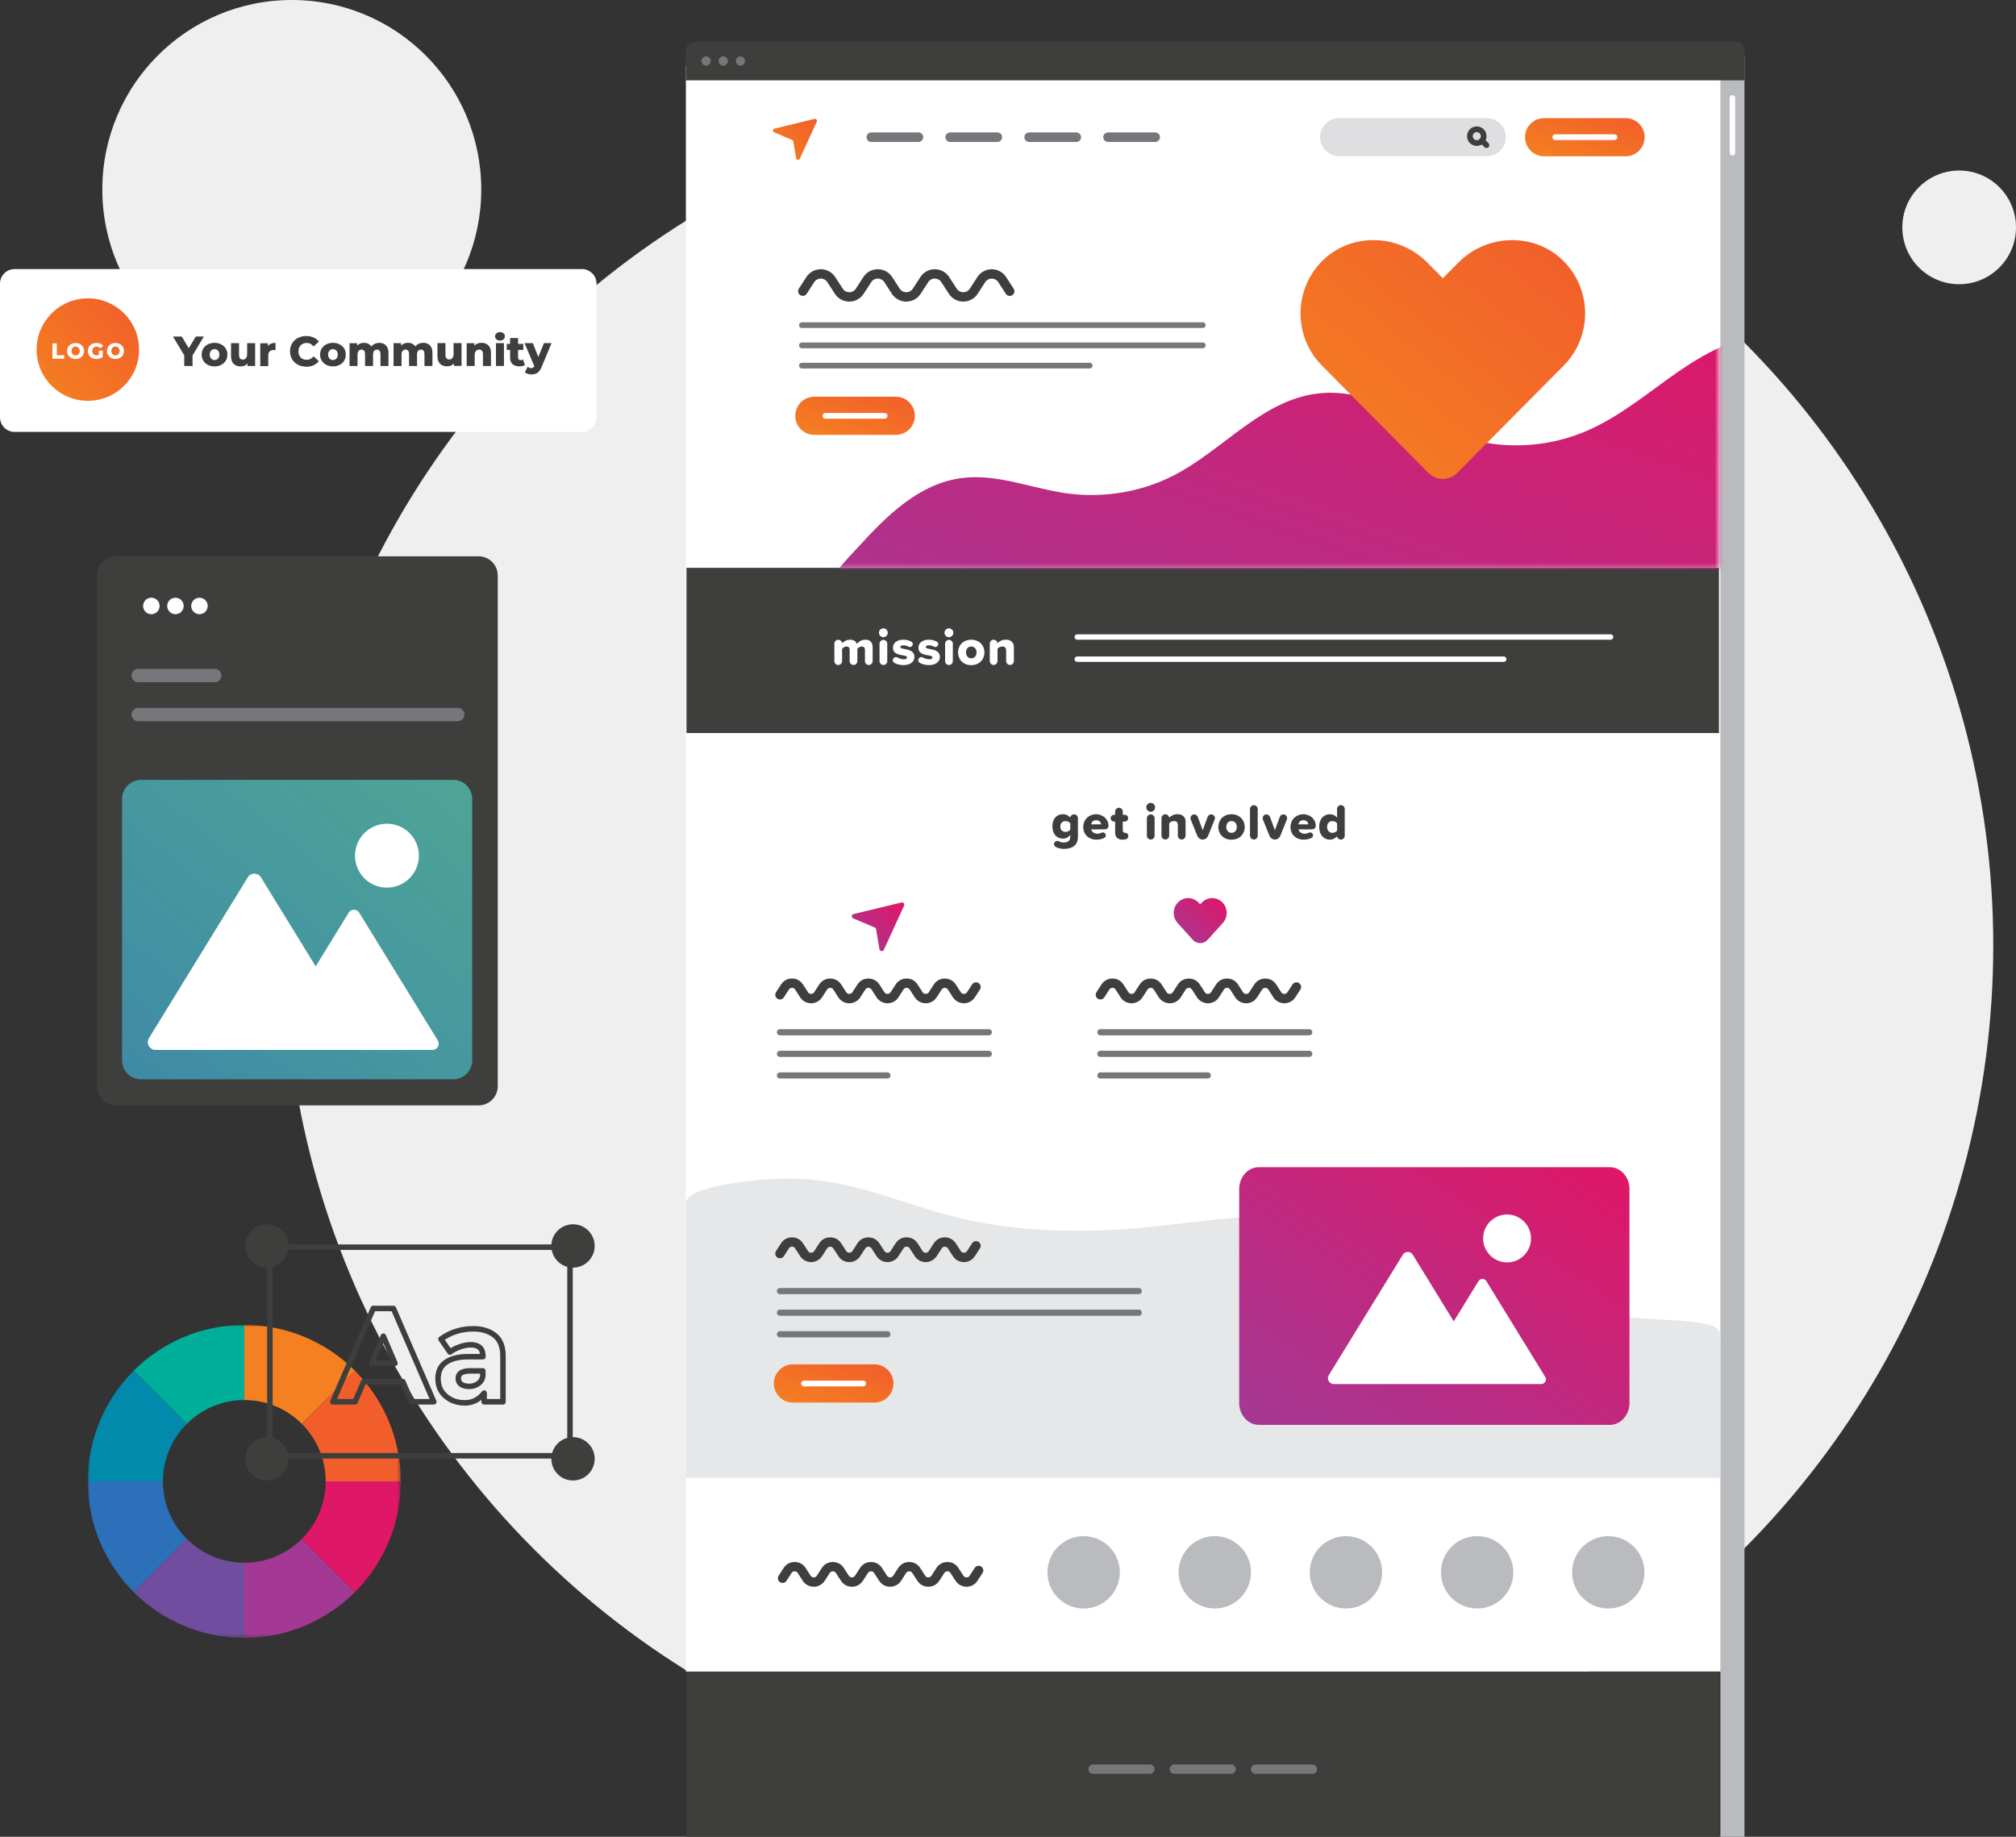 <?xml version="1.0" encoding="UTF-8"?> <svg xmlns="http://www.w3.org/2000/svg" xmlns:xlink="http://www.w3.org/1999/xlink" id="Layer_1" data-name="Layer 1" viewBox="0 0 532 484.7"><rect x="0" y="0" width="532" height="484.7" fill="#333333" stroke="none"/><defs><style> .cls-1 { fill: url(#linear-gradient-2); } .cls-2 { fill: #00af9a; } .cls-3, .cls-4, .cls-5, .cls-6, .cls-7, .cls-8, .cls-9, .cls-10, .cls-11, .cls-12 { fill: none; } .cls-3, .cls-4, .cls-6, .cls-7, .cls-8, .cls-10, .cls-11, .cls-12 { stroke-linecap: round; } .cls-3, .cls-5 { stroke-linejoin: round; } .cls-3, .cls-5, .cls-9, .cls-11 { stroke: #3e3e3c; } .cls-3, .cls-10 { stroke-width: 2.47px; } .cls-13 { fill: #fff; } .cls-14 { fill: #3e3e3c; } .cls-15 { fill: #a33995; } .cls-4, .cls-6, .cls-7, .cls-8, .cls-10, .cls-11, .cls-12 { stroke-miterlimit: 10; } .cls-4, .cls-8 { stroke: #fff; } .cls-4, .cls-11, .cls-12 { stroke-width: 1.51px; } .cls-5, .cls-9 { stroke-width: 1.45px; } .cls-16 { fill: #704d9f; } .cls-6 { stroke-width: 2.52px; } .cls-6, .cls-7, .cls-10, .cls-12 { stroke: #76777a; } .cls-17 { fill: #f15d2b; } .cls-18 { fill: #76777a; } .cls-19 { fill: url(#linear-gradient-6); } .cls-20 { fill: #f58021; } .cls-21 { fill: url(#linear-gradient-11); } .cls-22 { fill: url(#linear-gradient-10); } .cls-23 { fill: #f0eff0; } .cls-7 { stroke-width: 1.63px; } .cls-24 { fill: #e01666; } .cls-25 { fill: #dfdfe1; } .cls-26 { fill: url(#linear-gradient-5); } .cls-27 { fill: #2b70b8; } .cls-28 { fill: url(#linear-gradient-7); } .cls-8 { stroke-width: 1.42px; } .cls-29 { fill: url(#linear-gradient-9); } .cls-30 { fill: #e6e7e8; } .cls-31 { mask: url(#mask-1); } .cls-32 { mask: url(#mask); } .cls-33 { fill: url(#linear-gradient-3); } .cls-34 { fill: url(#linear-gradient); } .cls-35 { fill: #babbbf; } .cls-36 { fill: url(#linear-gradient-4); } .cls-37 { fill: #018aab; } .cls-38 { fill: url(#linear-gradient-8); } </style><mask id="mask" x="181.06" y="72.05" width="311.94" height="110.95" maskUnits="userSpaceOnUse"><g id="mask0_2887_6731" data-name="mask0 2887 6731"><path class="cls-13" d="m453.61,72.05H181.06v77.81h272.55v-77.81Z"></path></g></mask><linearGradient id="linear-gradient" x1="506.38" y1="376.01" x2="447.91" y2="206.14" gradientTransform="translate(-121 426.97) scale(1 -1)" gradientUnits="userSpaceOnUse"><stop offset="0" stop-color="#e01666"></stop><stop offset="1" stop-color="#a33995"></stop></linearGradient><linearGradient id="linear-gradient-2" x1="530.77" y1="132.33" x2="468.23" y2="37.61" xlink:href="#linear-gradient"></linearGradient><linearGradient id="linear-gradient-3" x1="442.58" y1="191.78" x2="430.85" y2="177.99" xlink:href="#linear-gradient"></linearGradient><linearGradient id="linear-gradient-4" x1="325.07" y1="385.05" x2="335.45" y2="396.61" gradientTransform="translate(-121 426.97) scale(1 -1)" gradientUnits="userSpaceOnUse"><stop offset="0" stop-color="#f58021"></stop><stop offset="1" stop-color="#f15d2b"></stop></linearGradient><linearGradient id="linear-gradient-5" x1="536.53" y1="382.03" x2="542.01" y2="399.8" xlink:href="#linear-gradient-4"></linearGradient><linearGradient id="linear-gradient-6" x1="343.95" y1="308.51" x2="349.43" y2="326.28" xlink:href="#linear-gradient-4"></linearGradient><linearGradient id="linear-gradient-7" x1="466.52" y1="300.79" x2="526.1" y2="374.31" xlink:href="#linear-gradient-4"></linearGradient><linearGradient id="linear-gradient-8" x1="338.3" y1="53.15" x2="343.78" y2="70.92" xlink:href="#linear-gradient-4"></linearGradient><linearGradient id="linear-gradient-9" x1="358.45" y1="189.92" x2="345.62" y2="176.12" xlink:href="#linear-gradient"></linearGradient><linearGradient id="linear-gradient-10" x1="162.58" y1="137.05" x2="237.54" y2="227.84" gradientTransform="translate(-121 426.97) scale(1 -1)" gradientUnits="userSpaceOnUse"><stop offset="0" stop-color="#3f8ba6"></stop><stop offset="1" stop-color="#4ea596"></stop></linearGradient><mask id="mask-1" x="23.18" y="349.63" width="82.58" height="82.58" maskUnits="userSpaceOnUse"><g id="mask1_2887_6731" data-name="mask1 2887 6731"><path class="cls-13" d="m105.76,349.63H23.18v82.58h82.58v-82.58Z"></path></g></mask><linearGradient id="linear-gradient-11" x1="131.35" y1="321.43" x2="157.46" y2="348.47" xlink:href="#linear-gradient-4"></linearGradient></defs><circle class="cls-23" cx="300.5" cy="249.5" r="225.5"></circle><circle class="cls-23" cx="77" cy="50" r="50"></circle><circle class="cls-23" cx="517" cy="60" r="15"></circle><g><path class="cls-13" d="m458.05,17.25H181v423.85h277.05V17.25Z"></path><path class="cls-35" d="m460.35,14.62h-6.36v470.08h6.36V14.62Z"></path><path class="cls-14" d="m183.36,11h274.62c1.31,0,2.36,1.06,2.36,2.36v7.83H181v-7.83c0-1.3,1.06-2.36,2.36-2.36Z"></path><path class="cls-13" d="m457.17,41.02c-.4,0-.73-.33-.73-.73v-14.46c0-.4.33-.73.73-.73s.73.33.73.73v14.46c0,.4-.33.73-.73.73Z"></path><path class="cls-18" d="m195.39,17.32c.68,0,1.22-.55,1.22-1.22s-.55-1.22-1.22-1.22-1.22.55-1.22,1.22.55,1.22,1.22,1.22Z"></path><path class="cls-18" d="m190.86,17.32c.68,0,1.22-.55,1.22-1.22s-.55-1.22-1.22-1.22-1.22.55-1.22,1.22.55,1.22,1.22,1.22Z"></path><path class="cls-18" d="m186.33,17.32c.68,0,1.22-.55,1.22-1.22s-.55-1.22-1.22-1.22-1.22.55-1.22,1.22.55,1.22,1.22,1.22Z"></path></g><path class="cls-14" d="m453.62,149.84H181.16v43.6h272.46v-43.6Z"></path><path class="cls-14" d="m453.62,441.1H181.16v43.6h272.46v-43.6Z"></path><path class="cls-30" d="m453.95,389.99H181v-65.89c0-2.19.04-4.38,0-6.57-.08-4.73,19.95-6.57,27.42-6.53,9.73.05,18.79,2.47,27.03,5.14,9.38,3.05,18.52,6.02,29.37,7.44,10.56,1.37,21.66,1.54,32.42.74,12.73-.95,25.11-3.2,37.97-3.46,15.55-.32,31.26,2.43,43.26,7.54,7.85,3.36,13.99,7.6,21.44,11.18,7.44,3.58,16.7,5.99,26.12,7.53,7.09,1.16,14.35.93,21.36,1.79,7.65.95,6.58,2.76,6.58,6.7v34.38h0Z"></path><g class="cls-32"><path class="cls-34" d="m220.87,150.65c1.89-2.4,4.03-4.59,5.48-6.17,7.51-8.21,16.14-17.01,27.78-18.37,9.29-1.1,18.3,2.86,27.56,4.1,9.51,1.28,19.46-.38,27.84-4.65,13.67-6.96,23.99-20.78,39.62-21.85,13.88-.96,25.7,8.71,39.06,12.28,9.55,2.55,20.08,1.88,29.21-1.75,8.32-3.31,15.27-8.85,22.38-13.99,7.12-5.13,14.82-10.05,23.72-11.71,11.6-2.16,21.14,2.23,26.32,11.53.83,1.5,1.73,3,2.11,4.66.62,2.69,1.03,5.18,1.03,7.92,0,10.42-3.8,19.83-7.8,29.51-5.04,12.16-10.97,25.29-23.48,31.59-5.74,2.89-12.35,4.01-18.85,4.88-34.43,4.62-69.43,3.46-104.23,3.95-21.1.3-42.27,1.22-63.22-1.1-12.87-1.42-25.68-4.11-37.64-8.76-5.97-2.32-12.2-5.05-17.37-8.67-5.67-3.96-3.41-8.49.46-13.41h-.01Z"></path></g><path class="cls-7" d="m205.82,352.09h28.35"></path><path class="cls-7" d="m205.82,346.4h94.68"></path><path class="cls-7" d="m205.82,340.7h94.68"></path><path class="cls-3" d="m205.82,330.81l1.33-2.06c.87-1.35,2.84-1.35,3.71,0l1.33,2.06c.87,1.34,2.84,1.34,3.71,0l1.33-2.06c.87-1.34,2.84-1.34,3.71,0l1.33,2.06c.87,1.34,2.84,1.34,3.71,0l1.33-2.06c.87-1.34,2.84-1.34,3.71,0l1.33,2.06c.87,1.34,2.84,1.34,3.71,0l1.33-2.06c.87-1.35,2.84-1.35,3.71,0l1.33,2.06c.87,1.34,2.84,1.34,3.71,0l1.33-2.06c.87-1.34,2.84-1.34,3.71,0l1.33,2.06c.87,1.34,2.84,1.34,3.71,0l1.34-2.06"></path><path class="cls-7" d="m205.82,283.79h28.35"></path><path class="cls-7" d="m205.82,278.1h55.12"></path><path class="cls-7" d="m205.82,272.4h55.12"></path><path class="cls-3" d="m205.82,262.51l1.33-2.06c.87-1.35,2.84-1.35,3.71,0l1.33,2.06c.87,1.34,2.84,1.34,3.71,0l1.33-2.06c.87-1.34,2.84-1.34,3.71,0l1.33,2.06c.87,1.34,2.84,1.34,3.71,0l1.33-2.06c.87-1.34,2.84-1.34,3.71,0l1.33,2.06c.87,1.34,2.84,1.34,3.71,0l1.33-2.06c.87-1.35,2.84-1.35,3.71,0l1.33,2.06c.87,1.34,2.84,1.34,3.71,0l1.33-2.06c.87-1.34,2.84-1.34,3.71,0l1.33,2.06c.87,1.34,2.84,1.34,3.71,0l1.34-2.06"></path><path class="cls-7" d="m290.38,283.79h28.34"></path><path class="cls-7" d="m290.38,278.1h55.12"></path><path class="cls-7" d="m290.38,272.4h55.12"></path><path class="cls-3" d="m290.38,262.51l1.33-2.06c.87-1.35,2.84-1.35,3.71,0l1.33,2.06c.87,1.34,2.84,1.34,3.71,0l1.33-2.06c.87-1.34,2.84-1.34,3.71,0l1.33,2.06c.87,1.34,2.84,1.34,3.71,0l1.33-2.06c.87-1.34,2.84-1.34,3.71,0l1.33,2.06c.87,1.34,2.84,1.34,3.71,0l1.33-2.06c.87-1.35,2.84-1.35,3.71,0l1.33,2.06c.87,1.34,2.84,1.34,3.71,0l1.33-2.06c.87-1.34,2.84-1.34,3.71,0l1.33,2.06c.87,1.34,2.84,1.34,3.71,0l1.34-2.06"></path><path class="cls-3" d="m211.85,76.84l1.98-3.06c1.3-2,4.23-2,5.53,0l1.99,3.07c1.3,2,4.23,2,5.53,0l1.99-3.07c1.3-2,4.23-2,5.53,0l1.99,3.07c1.3,2,4.23,2,5.53,0l1.99-3.07c1.3-2,4.23-2,5.53,0l1.99,3.07c1.3,2,4.23,2,5.53,0l1.98-3.06c1.3-2,4.23-2,5.53,0l1.99,3.07"></path><path class="cls-10" d="m331.34,466.85h14.98"></path><path class="cls-10" d="m309.9,466.85h14.98"></path><path class="cls-10" d="m288.46,466.85h14.98"></path><path class="cls-12" d="m211.62,96.48h75.94"></path><path class="cls-12" d="m211.62,91.14h105.78"></path><path class="cls-12" d="m211.62,85.8h105.78"></path><path class="cls-13" d="m230.28,170.73v3.73c0,.56-.45,1.02-1.02,1.02s-1.01-.46-1.01-1.02v-2.99c0-.49-.24-.86-.85-.86-.56,0-.95.36-1.15.62v3.23c0,.56-.46,1.02-1.02,1.02s-1.02-.46-1.02-1.02v-2.99c0-.49-.22-.86-.85-.86-.54,0-.93.36-1.14.62v3.23c0,.56-.45,1.02-1.02,1.02s-1.02-.46-1.02-1.02v-4.59c0-.58.44-1.04,1.02-1.04.54,0,.98.4,1.03.91.28-.37,1.1-.93,2.09-.93.91,0,1.55.38,1.81,1.14.37-.56,1.2-1.14,2.21-1.14,1.18,0,1.92.61,1.92,1.92h.02Z"></path><path class="cls-13" d="m231.95,166.97c0-.65.52-1.16,1.16-1.16s1.16.52,1.16,1.16-.52,1.18-1.16,1.18-1.16-.53-1.16-1.18Zm.15,7.49v-4.59c0-.56.46-1.02,1.02-1.02s1.02.46,1.02,1.02v4.59c0,.56-.45,1.02-1.02,1.02s-1.02-.46-1.02-1.02Z"></path><path class="cls-13" d="m235.59,174.22c0-.46.37-.82.82-.82.13,0,.26.04.37.09.56.28,1.19.49,1.72.49.61,0,.86-.2.86-.48,0-.33-.44-.45-1.1-.56-1.08-.19-2.62-.41-2.62-2.04,0-1.12.97-2.1,2.74-2.1.78,0,1.47.19,2.08.5.24.12.42.37.42.67,0,.42-.34.77-.75.77-.13,0-.25-.04-.36-.09-.4-.21-.89-.36-1.38-.36s-.81.16-.81.44.34.4,1.02.52c1.08.19,2.7.45,2.7,2.14,0,1.22-1.07,2.12-2.91,2.12-.82,0-1.67-.2-2.35-.57-.25-.13-.45-.41-.45-.73h0Z"></path><path class="cls-13" d="m242.31,174.22c0-.46.37-.82.82-.82.13,0,.26.04.37.09.56.28,1.19.49,1.72.49.61,0,.86-.2.86-.48,0-.33-.44-.45-1.1-.56-1.08-.19-2.62-.41-2.62-2.04,0-1.12.97-2.1,2.74-2.1.78,0,1.47.19,2.08.5.24.12.42.37.42.67,0,.42-.34.77-.75.77-.13,0-.25-.04-.36-.09-.4-.21-.89-.36-1.38-.36s-.81.16-.81.44.34.4,1.02.52c1.08.19,2.7.45,2.7,2.14,0,1.22-1.07,2.12-2.91,2.12-.82,0-1.67-.2-2.35-.57-.25-.13-.45-.41-.45-.73h0Z"></path><path class="cls-13" d="m249.25,166.97c0-.65.52-1.16,1.16-1.16s1.16.52,1.16,1.16-.52,1.18-1.16,1.18-1.16-.53-1.16-1.18Zm.15,7.49v-4.59c0-.56.46-1.02,1.02-1.02s1.02.46,1.02,1.02v4.59c0,.56-.45,1.02-1.02,1.02s-1.02-.46-1.02-1.02Z"></path><path class="cls-13" d="m252.82,172.16c0-1.8,1.31-3.35,3.48-3.35s3.49,1.55,3.49,3.35-1.3,3.36-3.49,3.36-3.48-1.56-3.48-3.36Zm4.88,0c0-.85-.5-1.55-1.4-1.55s-1.37.7-1.37,1.55.49,1.56,1.37,1.56,1.4-.7,1.4-1.56Z"></path><path class="cls-13" d="m267.55,170.83v3.62c0,.56-.46,1.02-1.02,1.02s-1.02-.46-1.02-1.02v-2.79c0-.78-.41-1.06-1.04-1.06s-1.01.33-1.24.62v3.23c0,.56-.45,1.02-1.02,1.02s-1.02-.46-1.02-1.02v-4.59c0-.58.44-1.04,1.02-1.04.54,0,.97.4,1.03.91.4-.45,1.12-.93,2.2-.93,1.45,0,2.12.85,2.12,2.02h-.01Z"></path><path class="cls-14" d="m284.45,215.93v4.92c0,2.6-2.06,3.16-3.65,3.16-.81,0-1.51-.14-2.2-.53-.25-.13-.45-.41-.45-.73,0-.46.38-.85.85-.85.13,0,.26.03.38.09.44.25.91.34,1.42.34.67,0,1.63-.28,1.63-1.47v-.5c-.54.65-1.18.94-1.89.94-1.56,0-2.82-1.07-2.82-3.23s1.22-3.21,2.82-3.21c.7,0,1.35.26,1.87.89.05-.48.53-.85,1.04-.85.56,0,1.01.46,1.01,1.02h0Zm-2.02,3.03v-1.71c-.25-.34-.79-.57-1.22-.57-.81,0-1.4.49-1.4,1.42s.59,1.43,1.4,1.43c.42,0,.97-.22,1.22-.57Z"></path><path class="cls-14" d="m289.25,214.87c1.89,0,3.27,1.39,3.27,3,0,.73-.44.99-1.22.99h-3.33c.12.6.67,1.14,1.63,1.14.36,0,.75-.09,1.11-.26.09-.05.21-.08.33-.08.42,0,.77.34.77.78,0,.32-.2.58-.46.7-.62.3-1.32.44-2,.44-1.97,0-3.49-1.28-3.49-3.36,0-1.85,1.4-3.35,3.4-3.35h-.01Zm-1.31,2.67h2.63c-.05-.45-.38-1.1-1.32-1.1-.89,0-1.23.63-1.31,1.1Z"></path><path class="cls-14" d="m297.75,220.65c0,.41-.28.73-.65.82-.22.07-.52.11-.83.11-1.3,0-2-.65-2-1.88v-2.9h-.29c-.49,0-.89-.41-.89-.89s.4-.89.89-.89h.29v-.85c0-.56.45-1.02,1.02-1.02s1,.46,1,1.02v.85h.53c.49,0,.89.4.89.89s-.4.89-.89.89h-.53v2.33c0,.36.2.64.53.65h.2c.44.03.73.42.73.87Z"></path><path class="cls-14" d="m302.5,213.03c0-.65.52-1.16,1.16-1.16s1.16.52,1.16,1.16-.52,1.18-1.16,1.18-1.16-.53-1.16-1.18Zm.15,7.49v-4.59c0-.56.46-1.02,1.02-1.02s1.02.46,1.02,1.02v4.59c0,.56-.45,1.02-1.02,1.02s-1.02-.46-1.02-1.02Z"></path><path class="cls-14" d="m312.86,216.89v3.62c0,.56-.46,1.02-1.02,1.02s-1.02-.46-1.02-1.02v-2.79c0-.78-.41-1.06-1.04-1.06s-1,.33-1.24.62v3.23c0,.56-.45,1.02-1.02,1.02s-1.02-.46-1.02-1.02v-4.59c0-.58.44-1.04,1.02-1.04.54,0,.97.4,1.03.91.4-.45,1.12-.93,2.2-.93,1.45,0,2.12.85,2.12,2.02h-.01Z"></path><path class="cls-14" d="m320.61,215.92c0,.12-.04.26-.09.38l-1.72,4.27c-.22.56-.78.97-1.42.97s-1.19-.41-1.42-.97l-1.73-4.27c-.04-.12-.08-.26-.08-.38,0-.56.44-1.01.99-1.01.4,0,.78.24.93.63l1.31,3.55,1.3-3.55c.15-.4.53-.63.93-.63.58,0,1.01.45,1.01,1.01h-.01Z"></path><path class="cls-14" d="m321.5,218.22c0-1.8,1.31-3.35,3.48-3.35s3.49,1.55,3.49,3.35-1.3,3.36-3.49,3.36-3.48-1.56-3.48-3.36Zm4.88,0c0-.85-.5-1.55-1.4-1.55s-1.37.7-1.37,1.55.49,1.56,1.37,1.56,1.4-.7,1.4-1.56Z"></path><path class="cls-14" d="m329.86,220.52v-7.02c0-.56.46-1.02,1.02-1.02s1.02.46,1.02,1.02v7.02c0,.56-.45,1.02-1.02,1.02s-1.02-.46-1.02-1.02Z"></path><path class="cls-14" d="m339.66,215.92c0,.12-.04.26-.09.38l-1.72,4.27c-.22.56-.78.97-1.42.97s-1.19-.41-1.42-.97l-1.73-4.27c-.04-.12-.08-.26-.08-.38,0-.56.44-1.01.99-1.01.4,0,.78.24.93.63l1.31,3.55,1.3-3.55c.15-.4.53-.63.93-.63.58,0,1.01.45,1.01,1.01h-.01Z"></path><path class="cls-14" d="m343.94,214.87c1.89,0,3.27,1.39,3.27,3,0,.73-.44.99-1.22.99h-3.33c.12.6.67,1.14,1.63,1.14.36,0,.75-.09,1.11-.26.09-.05.21-.08.33-.08.42,0,.77.34.77.78,0,.32-.2.58-.46.7-.62.3-1.32.44-2,.44-1.97,0-3.49-1.28-3.49-3.36,0-1.85,1.4-3.35,3.4-3.35h-.01Zm-1.31,2.67h2.63c-.05-.45-.38-1.1-1.32-1.1-.89,0-1.23.63-1.31,1.1Z"></path><path class="cls-14" d="m354.86,213.49v7.02c0,.57-.44,1.06-1.02,1.06-.5,0-.94-.38-1.03-.87-.53.61-1.18.87-1.86.87-1.57,0-2.83-1.19-2.83-3.36s1.23-3.35,2.83-3.35c.7,0,1.38.26,1.89.91v-2.29c0-.56.45-1.02,1-1.02s1.02.46,1.02,1.02h0Zm-2.02,5.71v-1.96c-.26-.34-.79-.57-1.23-.57-.81,0-1.4.6-1.4,1.55s.59,1.56,1.4,1.56c.44,0,.97-.24,1.23-.58Z"></path><path class="cls-8" d="m284.27,173.95h112.55"></path><path class="cls-8" d="m284.27,168.1h140.75"></path><path class="cls-1" d="m424.8,308h-92.59c-2.87,0-5.2,2.58-5.2,5.77v56.46c0,3.19,2.33,5.77,5.2,5.77h92.59c2.87,0,5.2-2.58,5.2-5.77v-56.46c0-3.19-2.33-5.77-5.2-5.77Z"></path><path class="cls-33" d="m316.72,238.63l.48-.49c1.49-1.53,3.9-1.53,5.39,0,1.45,1.49,1.49,3.88.1,5.42l-4,4.43c-1.06,1.18-2.88,1.18-3.94,0l-4-4.43c-1.39-1.54-1.35-3.94.1-5.42,1.49-1.53,3.9-1.53,5.39,0l.48.49Z"></path><path class="cls-36" d="m214.96,31.38l-10.6,2.56c-.48.12-.53.77-.08.97l4.76,2.03c.16.07.28.21.3.39l.75,4.43c.08.5.76.59.97.13l4.48-9.78c.18-.39-.17-.81-.59-.71v-.02Z"></path><path class="cls-6" d="m292.4,36.2h12.44"></path><path class="cls-6" d="m271.58,36.2h12.44"></path><path class="cls-6" d="m250.75,36.2h12.44"></path><path class="cls-6" d="m229.93,36.2h12.44"></path><path class="cls-25" d="m353.38,31.17h38.96c2.78,0,5.04,2.25,5.04,5.03s-2.25,5.03-5.04,5.03h-38.96c-2.78,0-5.04-2.25-5.04-5.03s2.25-5.03,5.04-5.03Z"></path><path class="cls-11" d="m387.89,35.93c0-1.01.82-1.82,1.82-1.82s1.82.82,1.82,1.82-.82,1.82-1.82,1.82-1.82-.82-1.82-1.82Z"></path><path class="cls-11" d="m391.08,37.12l1.18,1.18"></path><path class="cls-26" d="m428.97,31.17h-21.5c-2.78,0-5.03,2.25-5.03,5.03h0c0,2.79,2.25,5.04,5.03,5.04h21.5c2.78,0,5.03-2.25,5.03-5.03h0c0-2.79-2.25-5.04-5.03-5.04Z"></path><path class="cls-4" d="m410.41,36.2h15.63"></path><path class="cls-19" d="m236.39,104.69h-21.5c-2.78,0-5.03,2.25-5.03,5.03h0c0,2.79,2.25,5.04,5.03,5.04h21.5c2.78,0,5.03-2.25,5.03-5.03h0c0-2.79-2.25-5.04-5.03-5.04Z"></path><path class="cls-4" d="m217.83,109.73h15.62"></path><path class="cls-13" d="m397.7,333.13c3.49,0,6.32-2.83,6.32-6.32s-2.83-6.32-6.32-6.32-6.32,2.83-6.32,6.32,2.83,6.32,6.32,6.32Z"></path><path class="cls-13" d="m407.83,363.45l-15.53-25.27c-.45-.92-1.76-.92-2.21,0l-6.46,10.51-10.74-17.46c-.57-1.15-2.21-1.15-2.78,0l-19.53,31.77c-.51,1.03.24,2.23,1.39,2.23h54.76c.91,0,1.51-.96,1.1-1.77h0Z"></path><path class="cls-28" d="m412.89,69.18c-7.53-7.88-20.33-7.65-28.01.08l-4.13,4.16-4.13-4.16c-7.68-7.74-20.48-7.97-28.01-.08-7.3,7.64-7.22,19.8.26,27.33l4.48,4.51,23.61,23.79c2.09,2.1,5.48,2.1,7.57,0l23.61-23.79,4.48-4.51c7.48-7.54,7.57-19.69.26-27.33h.01Z"></path><path class="cls-38" d="m230.74,360.05h-21.5c-2.78,0-5.03,2.25-5.03,5.03h0c0,2.79,2.25,5.04,5.03,5.04h21.5c2.78,0,5.03-2.25,5.03-5.03h0c0-2.79-2.25-5.04-5.03-5.04Z"></path><path class="cls-4" d="m212.18,365.09h15.62"></path><path class="cls-29" d="m237.87,238.16l-12.61,3.04c-.57.14-.64.92-.1,1.15l5.67,2.41c.19.08.33.25.36.46l.89,5.27c.1.59.91.7,1.16.15l5.33-11.64c.21-.46-.2-.96-.7-.85h0Z"></path><path class="cls-14" d="m126.31,146.81H30.63c-2.78,0-5.04,2.25-5.04,5.04v134.8c0,2.78,2.25,5.04,5.04,5.04h95.68c2.78,0,5.04-2.25,5.04-5.04v-134.8c0-2.78-2.25-5.04-5.04-5.04Z"></path><path class="cls-13" d="m41.48,161.44c.85-.85.85-2.23,0-3.08-.85-.85-2.23-.85-3.08,0s-.85,2.23,0,3.08c.85.85,2.23.85,3.08,0Z"></path><path class="cls-13" d="m47.12,161.92c1.11-.46,1.64-1.73,1.19-2.84-.46-1.11-1.73-1.64-2.84-1.19-1.11.46-1.64,1.73-1.19,2.84.46,1.11,1.73,1.64,2.84,1.19Z"></path><path class="cls-13" d="m53.46,161.92c1.11-.46,1.64-1.73,1.19-2.84-.46-1.11-1.73-1.64-2.84-1.19-1.11.46-1.64,1.73-1.19,2.84.46,1.11,1.73,1.64,2.84,1.19Z"></path><path class="cls-18" d="m56.67,180.03h-20.19c-.97,0-1.76-.79-1.76-1.76s.79-1.76,1.76-1.76h20.19c.97,0,1.76.79,1.76,1.76s-.79,1.76-1.76,1.76Z"></path><path class="cls-18" d="m120.79,190.33H36.48c-.97,0-1.76-.79-1.76-1.76s.79-1.76,1.76-1.76h84.31c.97,0,1.76.79,1.76,1.76s-.79,1.76-1.76,1.76Z"></path><path class="cls-22" d="m119.62,205.81H37.2c-2.76,0-4.99,2.23-4.99,4.99v69.02c0,2.76,2.23,4.99,4.99,4.99h82.42c2.76,0,4.99-2.23,4.99-4.99v-69.02c0-2.76-2.23-4.99-4.99-4.99Z"></path><path class="cls-13" d="m102.11,234.23c4.65,0,8.43-3.77,8.43-8.43s-3.77-8.43-8.43-8.43-8.43,3.77-8.43,8.43,3.77,8.43,8.43,8.43Z"></path><path class="cls-13" d="m115.61,274.69l-20.73-33.71c-.6-1.22-2.35-1.22-2.95,0l-8.62,14.03-14.33-23.3c-.76-1.54-2.95-1.54-3.71,0l-26.05,42.38c-.67,1.37.32,2.98,1.85,2.98h73.06c1.22,0,2.01-1.28,1.47-2.37h0Z"></path><g class="cls-31"><g><path class="cls-2" d="m64.47,369.45v-19.82c-11.4,0-21.72,4.62-29.2,12.09l14.02,14.02c3.88-3.88,9.25-6.29,15.18-6.29Z"></path><path class="cls-27" d="m43,390.92h-19.82c0,11.4,4.62,21.72,12.09,29.2l14.02-14.02c-3.88-3.88-6.29-9.25-6.29-15.18Z"></path><path class="cls-20" d="m64.47,369.45c5.93,0,11.29,2.4,15.18,6.29l14.02-14.02c-7.47-7.47-17.79-12.09-29.2-12.09v19.82Z"></path><path class="cls-37" d="m43,390.92c0-5.93,2.4-11.29,6.29-15.18l-14.02-14.02c-7.47,7.47-12.09,17.79-12.09,29.2h19.82Z"></path><path class="cls-15" d="m64.47,412.39v19.82c11.4,0,21.72-4.62,29.2-12.09l-14.02-14.02c-3.88,3.88-9.25,6.29-15.18,6.29Z"></path><path class="cls-17" d="m85.94,390.92h19.82c0-11.4-4.62-21.72-12.09-29.2l-14.02,14.02c3.88,3.88,6.29,9.25,6.29,15.18Z"></path><path class="cls-16" d="m49.29,406.1l-14.02,14.02c7.47,7.47,17.79,12.09,29.2,12.09v-19.82c-5.93,0-11.29-2.4-15.18-6.29Z"></path><path class="cls-24" d="m85.94,390.92c0,5.93-2.4,11.29-6.29,15.18l14.02,14.02c7.47-7.47,12.09-17.79,12.09-29.2h-19.82Z"></path></g></g><path class="cls-14" d="m70.43,334.51c3.16,0,5.72-2.56,5.72-5.72s-2.56-5.72-5.72-5.72-5.72,2.56-5.72,5.72,2.56,5.72,5.72,5.72Z"></path><path class="cls-14" d="m151.21,334.51c3.16,0,5.72-2.56,5.72-5.72s-2.56-5.72-5.72-5.72-5.72,2.56-5.72,5.72,2.56,5.72,5.72,5.72Z"></path><path class="cls-14" d="m70.43,390.68c3.16,0,5.72-2.56,5.72-5.72s-2.56-5.72-5.72-5.72-5.72,2.56-5.72,5.72,2.56,5.72,5.72,5.72Z"></path><path class="cls-14" d="m151.21,390.68c3.16,0,5.72-2.56,5.72-5.72s-2.56-5.72-5.72-5.72-5.72,2.56-5.72,5.72,2.56,5.72,5.72,5.72Z"></path><path class="cls-5" d="m108.6,369.91l-2.29-5.32h-10.33l-2.29,5.32h-5.85l10.65-24.62h5.33l10.65,24.62h-5.87Zm-7.44-17.3l-3.1,7.15h6.17l-3.07-7.15Z"></path><path class="cls-5" d="m132.73,369.91h-4.97v-2.29c-1.36,1.72-3.05,2.57-5.06,2.57s-3.7-.58-5.06-1.74c-1.36-1.16-2.05-2.71-2.05-4.65s.7-3.39,2.12-4.35c1.41-.96,3.34-1.44,5.78-1.44h3.95v-.11c0-2.02-1.07-3.03-3.21-3.03-.92,0-1.89.18-2.91.55-1.02.36-1.89.82-2.59,1.36l-2.36-3.42c2.49-1.81,5.34-2.71,8.53-2.71,2.3,0,4.18.58,5.64,1.73,1.46,1.15,2.19,2.97,2.19,5.46v12.08h0Zm-5.32-7.23v-.92h-3.31c-2.12,0-3.17.66-3.17,1.97,0,.68.25,1.2.76,1.57.51.36,1.23.55,2.17.55s1.77-.29,2.49-.86c.72-.58,1.08-1.34,1.08-2.31h-.02Z"></path><path class="cls-9" d="m150.42,329.11h-79.19v55.05h79.19v-55.05Z"></path><path class="cls-13" d="m153.56,71H3.86c-2.13,0-3.86,1.73-3.86,3.86v35.26c0,2.13,1.73,3.86,3.86,3.86h149.7c2.13,0,3.86-1.73,3.86-3.86v-35.26c0-2.13-1.73-3.86-3.86-3.86Z"></path><path class="cls-14" d="m48.62,96.59v-3.29l.51,1.32-3.48-5.81h2.32l2.51,4.21h-1.34l2.52-4.21h2.13l-3.47,5.81.49-1.32v3.29h-2.2.01Zm7.99.1c-.66,0-1.24-.13-1.75-.4-.51-.27-.91-.63-1.21-1.1-.29-.47-.43-1.01-.43-1.62s.14-1.14.43-1.61c.3-.47.7-.83,1.21-1.09.51-.27,1.1-.4,1.75-.4s1.24.13,1.75.4c.52.26.92.62,1.21,1.09s.43,1,.43,1.61-.14,1.15-.43,1.62-.69.83-1.21,1.1c-.51.27-1.1.4-1.75.4Zm0-1.68c.24,0,.46-.06.64-.17.19-.11.34-.27.46-.49.11-.22.17-.48.17-.79s-.06-.56-.17-.77-.26-.38-.46-.49c-.18-.11-.4-.17-.64-.17s-.45.06-.64.17c-.18.11-.34.27-.46.49-.11.21-.17.46-.17.77s.06.57.17.79c.12.21.27.38.46.49.19.11.41.17.64.17Zm6.91,1.68c-.49,0-.93-.1-1.32-.29-.39-.19-.69-.49-.91-.9-.21-.41-.32-.94-.32-1.57v-3.37h2.11v3.02c0,.47.08.8.26,1,.18.2.43.3.74.3.21,0,.4-.05.57-.14.17-.1.31-.25.41-.46s.16-.49.16-.82v-2.9h2.11v6.02h-2.01v-1.7l.39.48c-.21.44-.51.78-.9,1-.39.21-.82.32-1.28.32h-.01Zm5.16-.09v-6.02h2.01v1.75l-.3-.5c.18-.45.47-.79.87-1.01.4-.23.89-.34,1.45-.34v1.9c-.1-.01-.18-.02-.26-.02-.07,0-.14-.01-.22-.01-.43,0-.78.12-1.04.36-.27.23-.4.61-.4,1.13v2.77h-2.11Zm12.13.15c-.61,0-1.18-.1-1.71-.29-.52-.2-.97-.48-1.36-.84-.38-.36-.67-.79-.89-1.28-.21-.5-.32-1.04-.32-1.63s.11-1.13.32-1.62c.21-.5.51-.93.89-1.29.38-.36.84-.64,1.36-.83.53-.2,1.1-.3,1.71-.3.72,0,1.36.13,1.92.38.57.25,1.04.61,1.42,1.09l-1.4,1.27c-.25-.3-.53-.52-.83-.68-.3-.16-.63-.23-1-.23-.32,0-.61.05-.88.16-.27.1-.5.26-.69.46-.18.19-.33.43-.44.7-.1.27-.16.58-.16.91s.05.64.16.91c.11.27.26.51.44.71.19.19.42.34.69.44.27.1.56.16.88.16.37,0,.7-.08,1-.23.3-.16.58-.38.83-.68l1.4,1.27c-.38.47-.85.83-1.42,1.09-.56.25-1.2.38-1.92.38v-.03Zm7.05-.06c-.66,0-1.24-.13-1.75-.4-.51-.27-.91-.63-1.21-1.1-.29-.47-.43-1.01-.43-1.62s.14-1.14.43-1.61c.3-.47.7-.83,1.21-1.09.51-.27,1.1-.4,1.75-.4s1.24.13,1.75.4c.52.26.92.62,1.21,1.09s.43,1,.43,1.61-.14,1.15-.43,1.62-.69.83-1.21,1.1c-.51.27-1.1.4-1.75.4Zm0-1.68c.24,0,.46-.06.64-.17.19-.11.34-.27.46-.49.11-.22.17-.48.17-.79s-.06-.56-.17-.77-.26-.38-.46-.49c-.18-.11-.4-.17-.64-.17s-.45.06-.64.17c-.18.11-.34.27-.46.49-.11.21-.17.46-.17.77s.06.57.17.79c.12.21.27.38.46.49.19.11.41.17.64.17Zm12.22-4.54c.47,0,.88.1,1.24.29.37.19.66.47.87.87.21.39.32.9.32,1.52v3.44h-2.11v-3.1c0-.43-.08-.74-.24-.93-.16-.2-.38-.3-.67-.3-.2,0-.38.05-.54.14-.16.1-.29.24-.38.44-.09.19-.13.44-.13.76v2.99h-2.11v-3.1c0-.43-.08-.74-.24-.93-.16-.2-.38-.3-.67-.3-.21,0-.39.05-.56.14-.16.1-.28.24-.38.44-.09.19-.13.44-.13.76v2.99h-2.11v-6.02h2.01v1.68l-.4-.48c.22-.43.53-.75.91-.97.39-.22.81-.33,1.29-.33.54,0,1.01.14,1.42.42.41.27.69.7.83,1.29l-.69-.14c.21-.49.54-.87.97-1.14.44-.28.94-.42,1.5-.42h0Zm11.61-.01c.47,0,.88.1,1.24.29.37.19.66.47.87.87.21.39.32.9.32,1.52v3.44h-2.11v-3.1c0-.43-.08-.74-.24-.93-.16-.2-.39-.3-.67-.3-.2,0-.38.05-.54.14-.16.1-.29.24-.38.44-.09.19-.13.44-.13.76v2.99h-2.11v-3.1c0-.43-.08-.74-.24-.93-.16-.2-.38-.3-.67-.3-.21,0-.39.05-.56.14-.16.1-.28.24-.38.44-.09.19-.13.44-.13.76v2.99h-2.11v-6.02h2.01v1.68l-.4-.48c.22-.43.53-.75.91-.97.38-.22.81-.33,1.29-.33.54,0,1.01.14,1.42.42.41.27.69.7.83,1.29l-.69-.14c.21-.49.54-.87.97-1.14.44-.28.94-.42,1.5-.42h0Zm6.3,6.21c-.49,0-.93-.1-1.32-.29-.38-.19-.69-.49-.91-.9-.21-.41-.32-.94-.32-1.57v-3.37h2.11v3.02c0,.47.09.8.26,1,.18.2.43.3.74.3.21,0,.4-.05.57-.14.17-.09.31-.25.41-.46s.16-.49.16-.82v-2.9h2.11v6.02h-2.01v-1.7l.39.48c-.21.44-.51.78-.9,1-.39.21-.82.32-1.28.32h0Zm9.08-6.21c.47,0,.89.1,1.27.29.38.19.67.47.89.87.22.39.33.9.33,1.52v3.44h-2.11v-3.1c0-.43-.09-.74-.27-.93-.17-.2-.41-.3-.72-.3-.22,0-.43.05-.61.16-.19.1-.33.25-.43.46-.1.21-.16.48-.16.81v2.91h-2.11v-6.02h2.01v1.71l-.39-.5c.23-.44.54-.76.94-.98.4-.22.85-.33,1.36-.33h0Zm3.81,6.11v-6.02h2.11v6.02h-2.11Zm1.06-6.69c-.38,0-.7-.11-.93-.32-.24-.21-.36-.48-.36-.8s.12-.58.36-.8c.24-.21.55-.32.93-.32s.7.1.93.31c.24.2.36.46.36.78s-.12.61-.36.83c-.23.21-.54.32-.93.32Zm5.11,6.79c-.77,0-1.37-.19-1.8-.57-.43-.39-.64-.96-.64-1.73v-5.16h2.11v5.14c0,.21.06.39.18.51.12.12.27.18.46.18.25,0,.47-.06.64-.19l.52,1.48c-.18.12-.4.2-.66.26s-.53.09-.81.09h0Zm-3.32-4.33v-1.58h4.36v1.58h-4.36Zm6.53,6.48c-.32,0-.64-.05-.97-.16-.32-.1-.58-.23-.78-.39l.73-1.48c.13.11.27.2.43.26.17.07.34.1.5.1.23,0,.41-.05.54-.16.13-.1.25-.27.34-.49l.28-.7.17-.21,2.04-5.05h2.01l-2.6,6.26c-.21.52-.45.92-.72,1.21-.27.3-.57.5-.9.62-.33.12-.69.18-1.09.18h.02Zm.82-1.99l-2.65-6.28h2.17l1.95,4.86-1.47,1.41h0Z"></path><path class="cls-21" d="m23.18,105.77c7.47,0,13.52-6.05,13.52-13.52s-6.05-13.52-13.52-13.52-13.52,6.05-13.52,13.52,6.05,13.52,13.52,13.52Z"></path><path class="cls-13" d="m13.85,94.66v-4.06h1.15v3.15h1.94v.91h-3.09Zm6.1.08c-.32,0-.62-.05-.9-.16-.27-.1-.51-.25-.72-.44-.2-.19-.36-.42-.47-.67s-.17-.54-.17-.84.06-.59.17-.84.27-.48.47-.67c.2-.19.44-.34.72-.45.27-.1.57-.16.9-.16s.63.05.9.16c.27.1.51.25.71.45.2.19.36.41.47.67.12.25.17.54.17.84s-.06.59-.17.85c-.11.25-.27.48-.47.67-.2.19-.44.34-.71.44-.27.1-.57.16-.9.16h0Zm0-.96c.15,0,.3-.03.43-.08.14-.05.25-.13.35-.23.1-.1.18-.23.23-.37.06-.14.09-.3.09-.48s-.03-.34-.09-.48c-.05-.14-.13-.26-.23-.37-.1-.1-.21-.18-.35-.24-.13-.05-.27-.08-.43-.08s-.3.03-.43.08c-.13.05-.25.13-.35.24-.1.1-.17.22-.23.37-.05.14-.08.3-.08.48s.03.33.08.48c.06.14.14.27.23.37.1.1.22.18.35.23.14.05.28.08.43.08Zm5.46.95c-.32,0-.62-.05-.89-.15-.27-.1-.51-.25-.71-.44-.2-.19-.35-.41-.46-.67-.11-.26-.17-.54-.17-.85s.06-.59.17-.85c.11-.26.27-.48.47-.67s.44-.33.71-.43c.28-.1.58-.16.91-.16.38,0,.72.06,1.03.19.3.13.55.31.75.55l-.73.66c-.14-.15-.29-.26-.45-.34s-.34-.12-.53-.12c-.17,0-.33.03-.48.08-.14.05-.26.13-.37.24-.1.1-.18.22-.24.37-.05.14-.08.3-.08.48s.03.33.08.47c.06.14.14.27.24.37.1.1.22.18.36.24.14.05.3.08.47.08s.34-.03.5-.08c.16-.06.33-.15.49-.29l.64.81c-.23.17-.5.29-.81.38-.31.09-.6.13-.9.13Zm.69-.67v-1.53h1.01v1.68l-1.01-.15Zm4.37.67c-.32,0-.62-.05-.9-.16-.27-.1-.51-.25-.72-.44-.2-.19-.36-.42-.47-.67s-.17-.54-.17-.84.06-.59.17-.84.27-.48.47-.67c.2-.19.44-.34.72-.45.27-.1.57-.16.9-.16s.63.05.9.16c.27.1.51.25.71.45.2.19.36.41.47.67.12.25.17.54.17.84s-.06.59-.17.85c-.11.25-.27.48-.47.67-.2.19-.44.34-.71.44-.27.1-.57.16-.9.16h0Zm0-.96c.15,0,.3-.03.43-.08.14-.05.25-.13.35-.23.1-.1.18-.23.23-.37.06-.14.09-.3.09-.48s-.03-.34-.09-.48c-.05-.14-.13-.26-.23-.37-.1-.1-.21-.18-.35-.24-.13-.05-.27-.08-.43-.08s-.3.03-.43.08c-.13.05-.25.13-.35.24-.1.1-.17.22-.23.37-.05.14-.08.3-.08.48s.03.33.08.48c.06.14.14.27.23.37.1.1.22.18.35.23.14.05.28.08.43.08Z"></path><path class="cls-3" d="m206.51,416.48l1.33-2.06c.87-1.35,2.84-1.35,3.71,0l1.33,2.06c.87,1.34,2.84,1.34,3.71,0l1.33-2.06c.87-1.34,2.84-1.34,3.71,0l1.33,2.06c.87,1.34,2.84,1.34,3.71,0l1.33-2.06c.87-1.34,2.84-1.34,3.71,0l1.33,2.06c.87,1.34,2.84,1.34,3.71,0l1.33-2.06c.87-1.35,2.84-1.35,3.71,0l1.33,2.06c.87,1.34,2.84,1.34,3.71,0l1.33-2.06c.87-1.34,2.84-1.34,3.71,0l1.33,2.06c.87,1.34,2.84,1.34,3.71,0l1.34-2.06"></path><path class="cls-35" d="m424.41,424.46c5.27,0,9.55-4.28,9.55-9.55s-4.28-9.55-9.55-9.55-9.55,4.28-9.55,9.55,4.28,9.55,9.55,9.55Z"></path><path class="cls-35" d="m389.8,424.46c5.27,0,9.55-4.28,9.55-9.55s-4.28-9.55-9.55-9.55-9.55,4.28-9.55,9.55,4.28,9.55,9.55,9.55Z"></path><path class="cls-35" d="m355.18,424.46c5.27,0,9.55-4.28,9.55-9.55s-4.28-9.55-9.55-9.55-9.55,4.28-9.55,9.55,4.28,9.55,9.55,9.55Z"></path><path class="cls-35" d="m320.57,424.46c5.27,0,9.55-4.28,9.55-9.55s-4.28-9.55-9.55-9.55-9.55,4.28-9.55,9.55,4.28,9.55,9.55,9.55Z"></path><path class="cls-35" d="m285.96,424.46c5.27,0,9.55-4.28,9.55-9.55s-4.28-9.55-9.55-9.55-9.55,4.28-9.55,9.55,4.28,9.55,9.55,9.55Z"></path></svg> 